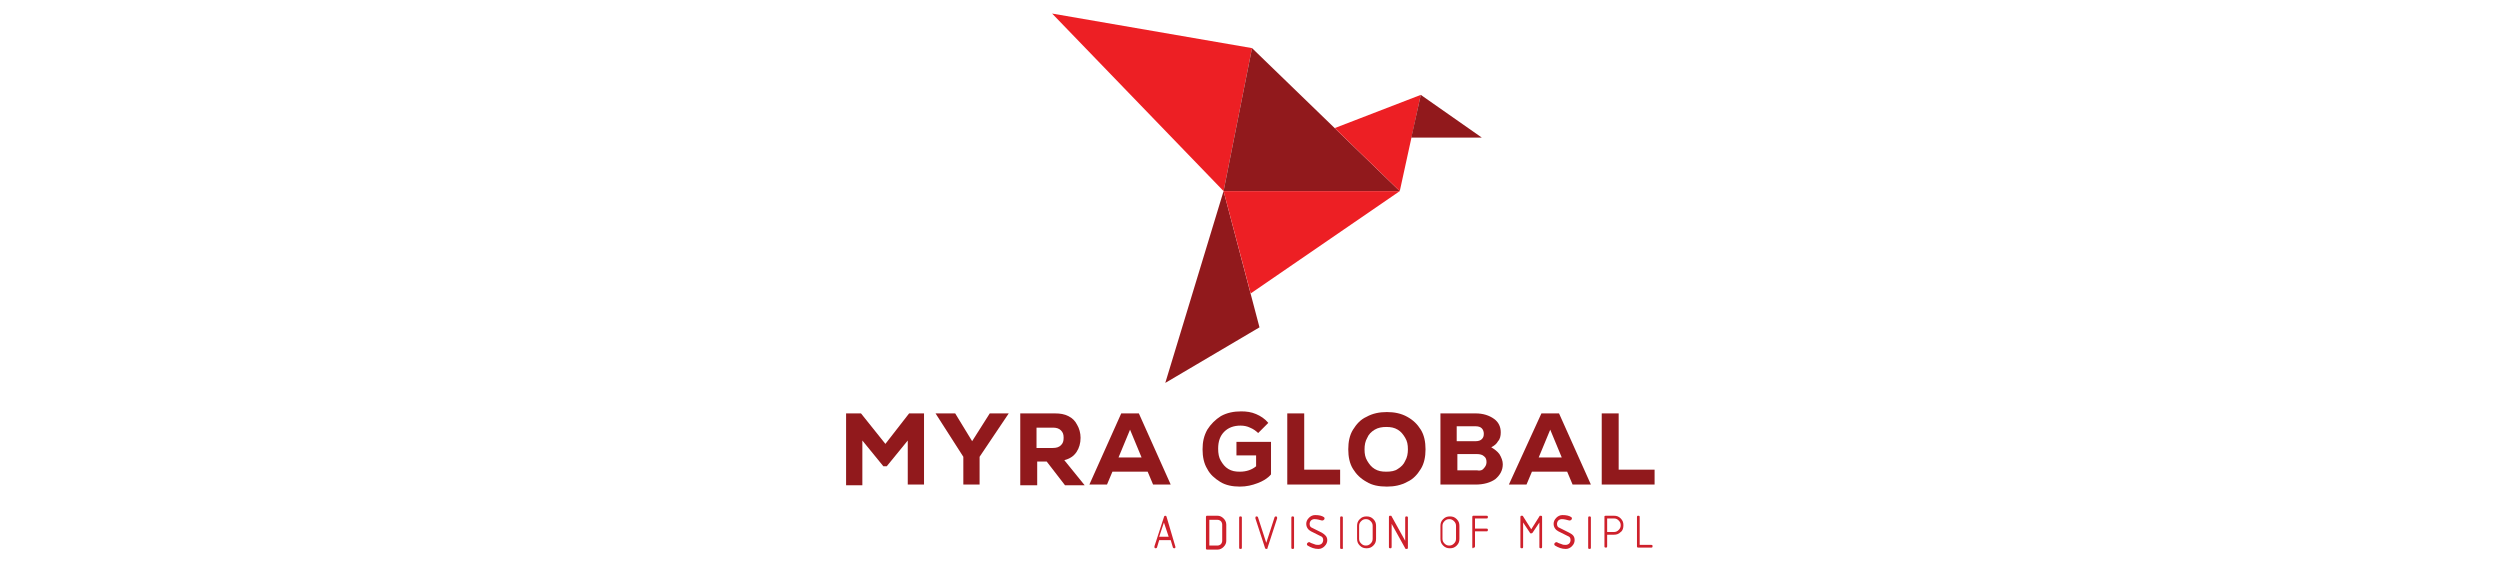 <?xml version="1.0" encoding="utf-8"?>
<!-- Generator: Adobe Illustrator 28.3.0, SVG Export Plug-In . SVG Version: 6.00 Build 0)  -->
<svg xmlns="http://www.w3.org/2000/svg" xmlns:xlink="http://www.w3.org/1999/xlink" version="1.1" id="Layer_1" x="0px" y="0px" viewBox="0 0 210 83" style="enable-background:new 0 0 210 83;" xml:space="preserve" width="400" height="90">
<style type="text/css">
	.st0{fill:#91191C;}
	.st1{fill:#CE202B;}
	.st2{fill:#ED1F24;}
</style>
<g>
	<g>
		<g>
			<path class="st0" d="M54.7,61h2.2v10.5h-2.4V65l-3.1,3.8h-0.5l-3.1-3.8v6.6h-2.4V61h2.2l3.6,4.5L54.7,61z"/>
			<path class="st0" d="M69.4,61l-4.3,6.4v4.1h-2.4v-4.1L58.6,61h2.9l2.5,4.1l2.6-4.1H69.4z"/>
			<path class="st0" d="M75,68.1h-1.4v3.5h-2.5V61h5.1c0.8,0,1.4,0.1,2,0.4c0.6,0.3,1,0.7,1.3,1.3c0.3,0.5,0.5,1.2,0.5,1.9     c0,0.8-0.2,1.5-0.6,2.1c-0.4,0.6-1,1-1.8,1.2l3,3.7h-2.9L75,68.1z M77.1,63.5c-0.3-0.3-0.7-0.4-1.2-0.4h-2.4v3h2.4     c0.5,0,0.9-0.1,1.2-0.4c0.3-0.3,0.4-0.6,0.4-1.1C77.5,64.1,77.4,63.8,77.1,63.5z"/>
			<path class="st0" d="M90.7,71.5l-0.8-1.9h-5.2l-0.8,1.9h-2.6L86,61h2.6l4.7,10.5H90.7z M87.3,63.4l-1.7,4.1H89L87.3,63.4z"/>
			<path class="st0" d="M108.1,65.3V70c-0.5,0.6-1.2,1-2,1.3c-0.8,0.3-1.6,0.5-2.6,0.5c-1.1,0-2.1-0.2-2.9-0.7     c-0.8-0.5-1.5-1.1-1.9-1.9c-0.5-0.8-0.7-1.8-0.7-2.9c0-1.1,0.2-2,0.7-2.9c0.5-0.8,1.2-1.5,2-2c0.9-0.5,1.9-0.7,3-0.7     c0.8,0,1.5,0.1,2.2,0.4c0.7,0.3,1.3,0.7,1.8,1.3l-1.5,1.5c-0.3-0.3-0.7-0.6-1.2-0.8c-0.4-0.2-0.9-0.3-1.4-0.3     c-1,0-1.8,0.3-2.4,0.9c-0.6,0.6-0.9,1.4-0.9,2.5c0,0.7,0.1,1.3,0.4,1.8c0.3,0.5,0.6,0.9,1.1,1.2c0.5,0.3,1,0.4,1.7,0.4     c1,0,1.8-0.3,2.4-0.8v-1.6h-2.9v-2H108.1z"/>
			<path class="st0" d="M110.5,61h2.5v8.3h5.3v2.2h-7.8V61z"/>
			<path class="st0" d="M122.2,71.1c-0.9-0.5-1.5-1.1-2-1.9c-0.5-0.8-0.7-1.8-0.7-2.9c0-1.1,0.2-2.1,0.7-2.9c0.5-0.8,1.1-1.5,2-1.9     c0.9-0.5,1.9-0.7,3-0.7c1.1,0,2.1,0.2,3,0.7c0.9,0.5,1.5,1.1,2,1.9c0.5,0.8,0.7,1.8,0.7,2.9c0,1.1-0.2,2.1-0.7,2.9     c-0.5,0.8-1.1,1.5-2,1.9c-0.9,0.5-1.9,0.7-3,0.7C124,71.8,123,71.6,122.2,71.1z M126.8,69.2c0.5-0.3,0.9-0.7,1.1-1.2     c0.3-0.5,0.4-1.1,0.4-1.7c0-0.7-0.1-1.2-0.4-1.7c-0.3-0.5-0.6-0.9-1.1-1.2c-0.5-0.3-1-0.4-1.7-0.4c-0.6,0-1.2,0.1-1.7,0.4     c-0.5,0.3-0.9,0.7-1.1,1.2c-0.3,0.5-0.4,1.1-0.4,1.7c0,0.7,0.1,1.2,0.4,1.7c0.3,0.5,0.6,0.9,1.1,1.2c0.5,0.3,1,0.4,1.7,0.4     C125.8,69.6,126.4,69.5,126.8,69.2z"/>
			<path class="st0" d="M141.8,67c0.3,0.5,0.5,1,0.5,1.5c0,0.9-0.4,1.6-1.1,2.2c-0.7,0.5-1.7,0.8-2.9,0.8h-5.2V61h5.2     c1.1,0,2,0.3,2.7,0.8c0.7,0.5,1,1.2,1,2c0,0.5-0.1,1-0.4,1.3c-0.2,0.4-0.6,0.7-1,0.9C141.1,66.3,141.5,66.6,141.8,67z M135.5,63     v2.1h2.8c0.4,0,0.7-0.1,0.9-0.3c0.2-0.2,0.3-0.4,0.3-0.8c0-0.3-0.1-0.6-0.3-0.8c-0.2-0.2-0.5-0.3-0.9-0.3H135.5z M139.5,69.1     c0.2-0.2,0.4-0.5,0.4-0.9c0-0.4-0.1-0.7-0.4-0.9c-0.2-0.2-0.6-0.3-1-0.3h-2.9v2.4h2.9C138.9,69.5,139.3,69.4,139.5,69.1z"/>
			<path class="st0" d="M152.6,71.5l-0.8-1.9h-5.2l-0.8,1.9h-2.6L148,61h2.6l4.7,10.5H152.6z M149.3,63.4l-1.7,4.1h3.4L149.3,63.4z"/>
			<path class="st0" d="M156.9,61h2.5v8.3h5.3v2.2h-7.8V61z"/>
		</g>
	</g>
	<g>
		<path class="st1" d="M94,80.7c0,0.2-0.1,0.2-0.2,0.2c-0.1,0-0.2-0.1-0.2-0.2l-0.3-1h-1.7l-0.3,1c0,0.1-0.1,0.2-0.2,0.2    c-0.2,0-0.2-0.1-0.2-0.2c0,0,0-0.1,0-0.1l1.4-4.3c0-0.1,0.1-0.2,0.2-0.2c0.1,0,0.2,0.1,0.2,0.2L94,80.7C94,80.7,94,80.7,94,80.7z     M92.3,77.1l-0.7,2.1H93L92.3,77.1z"/>
		<path class="st1" d="M98.5,76.3c0-0.2,0.1-0.2,0.2-0.2h1.5c0.3,0,0.6,0.1,0.9,0.4c0.2,0.2,0.4,0.5,0.4,0.9v2.4    c0,0.3-0.1,0.6-0.4,0.9c-0.2,0.2-0.5,0.4-0.9,0.4h-1.5c-0.2,0-0.2-0.1-0.2-0.2V76.3z M99,76.6v3.9h1.2c0.2,0,0.4-0.1,0.5-0.2    c0.1-0.1,0.2-0.3,0.2-0.5v-2.4c0-0.2-0.1-0.4-0.2-0.5c-0.1-0.1-0.3-0.2-0.5-0.2H99z"/>
		<path class="st1" d="M103.6,81c-0.2,0-0.2-0.1-0.2-0.2v-4.4c0-0.2,0.1-0.2,0.2-0.2c0.2,0,0.2,0.1,0.2,0.2v4.4    C103.8,80.9,103.8,81,103.6,81z"/>
		<path class="st1" d="M107.4,81c-0.1,0-0.2-0.1-0.2-0.2l-1.4-4.3c0,0,0,0,0-0.1c0-0.2,0.1-0.2,0.2-0.2c0.1,0,0.2,0.1,0.2,0.2    l1.2,3.7l1.2-3.7c0-0.1,0.1-0.2,0.2-0.2c0.2,0,0.2,0.1,0.2,0.2c0,0,0,0.1,0,0.1l-1.4,4.3C107.6,80.9,107.6,81,107.4,81z"/>
		<path class="st1" d="M111.3,81c-0.2,0-0.2-0.1-0.2-0.2v-4.4c0-0.2,0.1-0.2,0.2-0.2c0.2,0,0.2,0.1,0.2,0.2v4.4    C111.5,80.9,111.5,81,111.3,81z"/>
		<path class="st1" d="M116.4,79.7c0,0.3-0.1,0.6-0.4,0.9c-0.2,0.2-0.5,0.4-0.9,0.4c-0.6,0-1.1-0.2-1.6-0.5    c-0.1-0.1-0.1-0.1-0.1-0.2c0-0.1,0-0.1,0.1-0.2c0,0,0.1-0.1,0.2-0.1c0,0,0.1,0,0.1,0c0.1,0.1,0.4,0.2,0.7,0.3    c0.2,0.1,0.4,0.1,0.6,0.1c0.2,0,0.4-0.1,0.5-0.2c0.1-0.1,0.2-0.3,0.2-0.5c0-0.3-0.1-0.5-0.4-0.6l-1.4-0.7    c-0.4-0.2-0.7-0.6-0.7-1.1c0-0.3,0.1-0.6,0.4-0.9c0.2-0.2,0.5-0.4,0.9-0.4c0.6,0,1,0.1,1.3,0.3c0.1,0.1,0.1,0.1,0.1,0.2    c0,0.1,0,0.1-0.1,0.2c0,0-0.1,0.1-0.2,0.1c0,0-0.1,0-0.1,0c-0.4-0.1-0.7-0.2-1.1-0.2c-0.2,0-0.4,0.1-0.5,0.2    c-0.1,0.1-0.2,0.3-0.2,0.5c0,0.3,0.1,0.5,0.4,0.6l1.4,0.7C116.1,78.9,116.4,79.2,116.4,79.7z"/>
		<path class="st1" d="M118.5,81c-0.2,0-0.2-0.1-0.2-0.2v-4.4c0-0.2,0.1-0.2,0.2-0.2c0.2,0,0.2,0.1,0.2,0.2v4.4    C118.8,80.9,118.7,81,118.5,81z"/>
		<path class="st1" d="M123.6,79.5c0,0.4-0.1,0.7-0.4,1c-0.3,0.3-0.6,0.4-1,0.4c-0.4,0-0.7-0.1-1-0.4c-0.3-0.3-0.4-0.6-0.4-1v-1.9    c0-0.4,0.1-0.7,0.4-1c0.3-0.3,0.6-0.4,1-0.4c0.4,0,0.7,0.1,1,0.4c0.3,0.3,0.4,0.6,0.4,1V79.5z M123.1,79.5v-1.9    c0-0.3-0.1-0.5-0.3-0.7c-0.2-0.2-0.4-0.3-0.7-0.3c-0.3,0-0.5,0.1-0.7,0.3s-0.3,0.4-0.3,0.7v1.9c0,0.3,0.1,0.5,0.3,0.7    s0.4,0.3,0.7,0.3c0.3,0,0.5-0.1,0.7-0.3C123,80,123.1,79.8,123.1,79.5z"/>
		<path class="st1" d="M127.9,79.8v-3.4c0-0.2,0.1-0.2,0.2-0.2c0.2,0,0.2,0.1,0.2,0.2v4.4c0,0.2-0.1,0.2-0.2,0.2    c-0.1,0-0.2,0-0.2-0.1l-2-3.6v3.4c0,0.2-0.1,0.2-0.2,0.2c-0.2,0-0.2-0.1-0.2-0.2v-4.4c0-0.2,0.1-0.2,0.2-0.2c0.1,0,0.2,0,0.2,0.1    L127.9,79.8z"/>
		<path class="st1" d="M135.9,79.5c0,0.4-0.1,0.7-0.4,1c-0.3,0.3-0.6,0.4-1,0.4c-0.4,0-0.7-0.1-1-0.4c-0.3-0.3-0.4-0.6-0.4-1v-1.9    c0-0.4,0.1-0.7,0.4-1c0.3-0.3,0.6-0.4,1-0.4c0.4,0,0.7,0.1,1,0.4c0.3,0.3,0.4,0.6,0.4,1V79.5z M135.4,79.5v-1.9    c0-0.3-0.1-0.5-0.3-0.7s-0.4-0.3-0.7-0.3c-0.3,0-0.5,0.1-0.7,0.3s-0.3,0.4-0.3,0.7v1.9c0,0.3,0.1,0.5,0.3,0.7s0.4,0.3,0.7,0.3    c0.3,0,0.5-0.1,0.7-0.3S135.4,79.8,135.4,79.5z"/>
		<path class="st1" d="M137.8,80.7v-4.4c0-0.2,0.1-0.2,0.2-0.2h1.9c0.2,0,0.2,0.1,0.2,0.2c0,0.2-0.1,0.2-0.2,0.2h-1.7V78h1.7    c0.2,0,0.2,0.1,0.2,0.2c0,0.2-0.1,0.2-0.2,0.2h-1.7v2.2c0,0.2-0.1,0.2-0.2,0.2C137.9,81,137.8,80.9,137.8,80.7z"/>
		<path class="st1" d="M147.9,76.1c0.2,0,0.2,0.1,0.2,0.2v4.4c0,0.2-0.1,0.2-0.2,0.2c-0.2,0-0.2-0.1-0.2-0.2v-3.6l-1,1.5    c-0.1,0.1-0.1,0.1-0.2,0.1c-0.1,0-0.2,0-0.2-0.1l-1-1.5v3.6c0,0.2-0.1,0.2-0.2,0.2c-0.2,0-0.2-0.1-0.2-0.2v-4.4    c0-0.2,0.1-0.2,0.2-0.2c0.1,0,0.2,0,0.2,0.1l1.2,1.9l1.2-1.9C147.7,76.1,147.8,76.1,147.9,76.1z"/>
		<path class="st1" d="M152.9,79.7c0,0.3-0.1,0.6-0.4,0.9c-0.2,0.2-0.5,0.4-0.9,0.4c-0.6,0-1.1-0.2-1.6-0.5    c-0.1-0.1-0.1-0.1-0.1-0.2c0-0.1,0-0.1,0.1-0.2c0,0,0.1-0.1,0.2-0.1c0,0,0.1,0,0.1,0c0.1,0.1,0.4,0.2,0.7,0.3    c0.2,0.1,0.4,0.1,0.6,0.1c0.2,0,0.4-0.1,0.5-0.2c0.1-0.1,0.2-0.3,0.2-0.5c0-0.3-0.1-0.5-0.4-0.6l-1.4-0.7    c-0.4-0.2-0.7-0.6-0.7-1.1c0-0.3,0.1-0.6,0.4-0.9c0.2-0.2,0.5-0.4,0.9-0.4c0.6,0,1,0.1,1.3,0.3c0.1,0.1,0.1,0.1,0.1,0.2    c0,0.1,0,0.1-0.1,0.2c0,0-0.1,0.1-0.2,0.1c0,0-0.1,0-0.1,0c-0.4-0.1-0.7-0.2-1.1-0.2c-0.2,0-0.4,0.1-0.5,0.2    c-0.1,0.1-0.2,0.3-0.2,0.5c0,0.3,0.1,0.5,0.4,0.6l1.4,0.7C152.7,78.9,152.9,79.2,152.9,79.7z"/>
		<path class="st1" d="M155.1,81c-0.2,0-0.2-0.1-0.2-0.2v-4.4c0-0.2,0.1-0.2,0.2-0.2c0.2,0,0.2,0.1,0.2,0.2v4.4    C155.3,80.9,155.3,81,155.1,81z"/>
		<path class="st1" d="M157.5,76.1h1.2c0.4,0,0.7,0.1,1,0.4c0.3,0.3,0.4,0.6,0.4,1c0,0.4-0.1,0.8-0.4,1c-0.3,0.3-0.6,0.4-1,0.4h-1    v1.7c0,0.2-0.1,0.2-0.2,0.2c-0.2,0-0.2-0.1-0.2-0.2v-4.4C157.3,76.2,157.3,76.1,157.5,76.1z M157.7,76.6v1.9h1    c0.3,0,0.5-0.1,0.7-0.3s0.3-0.4,0.3-0.7c0-0.3-0.1-0.5-0.3-0.7s-0.4-0.3-0.7-0.3H157.7z"/>
		<path class="st1" d="M162.1,76.3c0-0.2,0.1-0.2,0.2-0.2c0.2,0,0.2,0.1,0.2,0.2v4.1h1.7c0.2,0,0.2,0.1,0.2,0.2    c0,0.2-0.1,0.2-0.2,0.2h-1.9c-0.2,0-0.2-0.1-0.2-0.2V76.3z"/>
	</g>
	<g>
		<polygon class="st2" points="75.8,2 101.1,28.2 105.3,7.1   "/>
		<polygon class="st0" points="127.1,28.2 105.3,7.1 101.1,28.2   "/>
		<polygon class="st2" points="130.2,14 127.1,28.2 117.5,18.9   "/>
		<polygon class="st0" points="139.2,20.3 128.8,20.3 130.2,14   "/>
		<polygon class="st0" points="92.5,56.5 106.4,48.3 101.1,28.2   "/>
		<polygon class="st2" points="105.1,43.3 127.1,28.2 101.1,28.2   "/>
	</g>
</g>
</svg>
